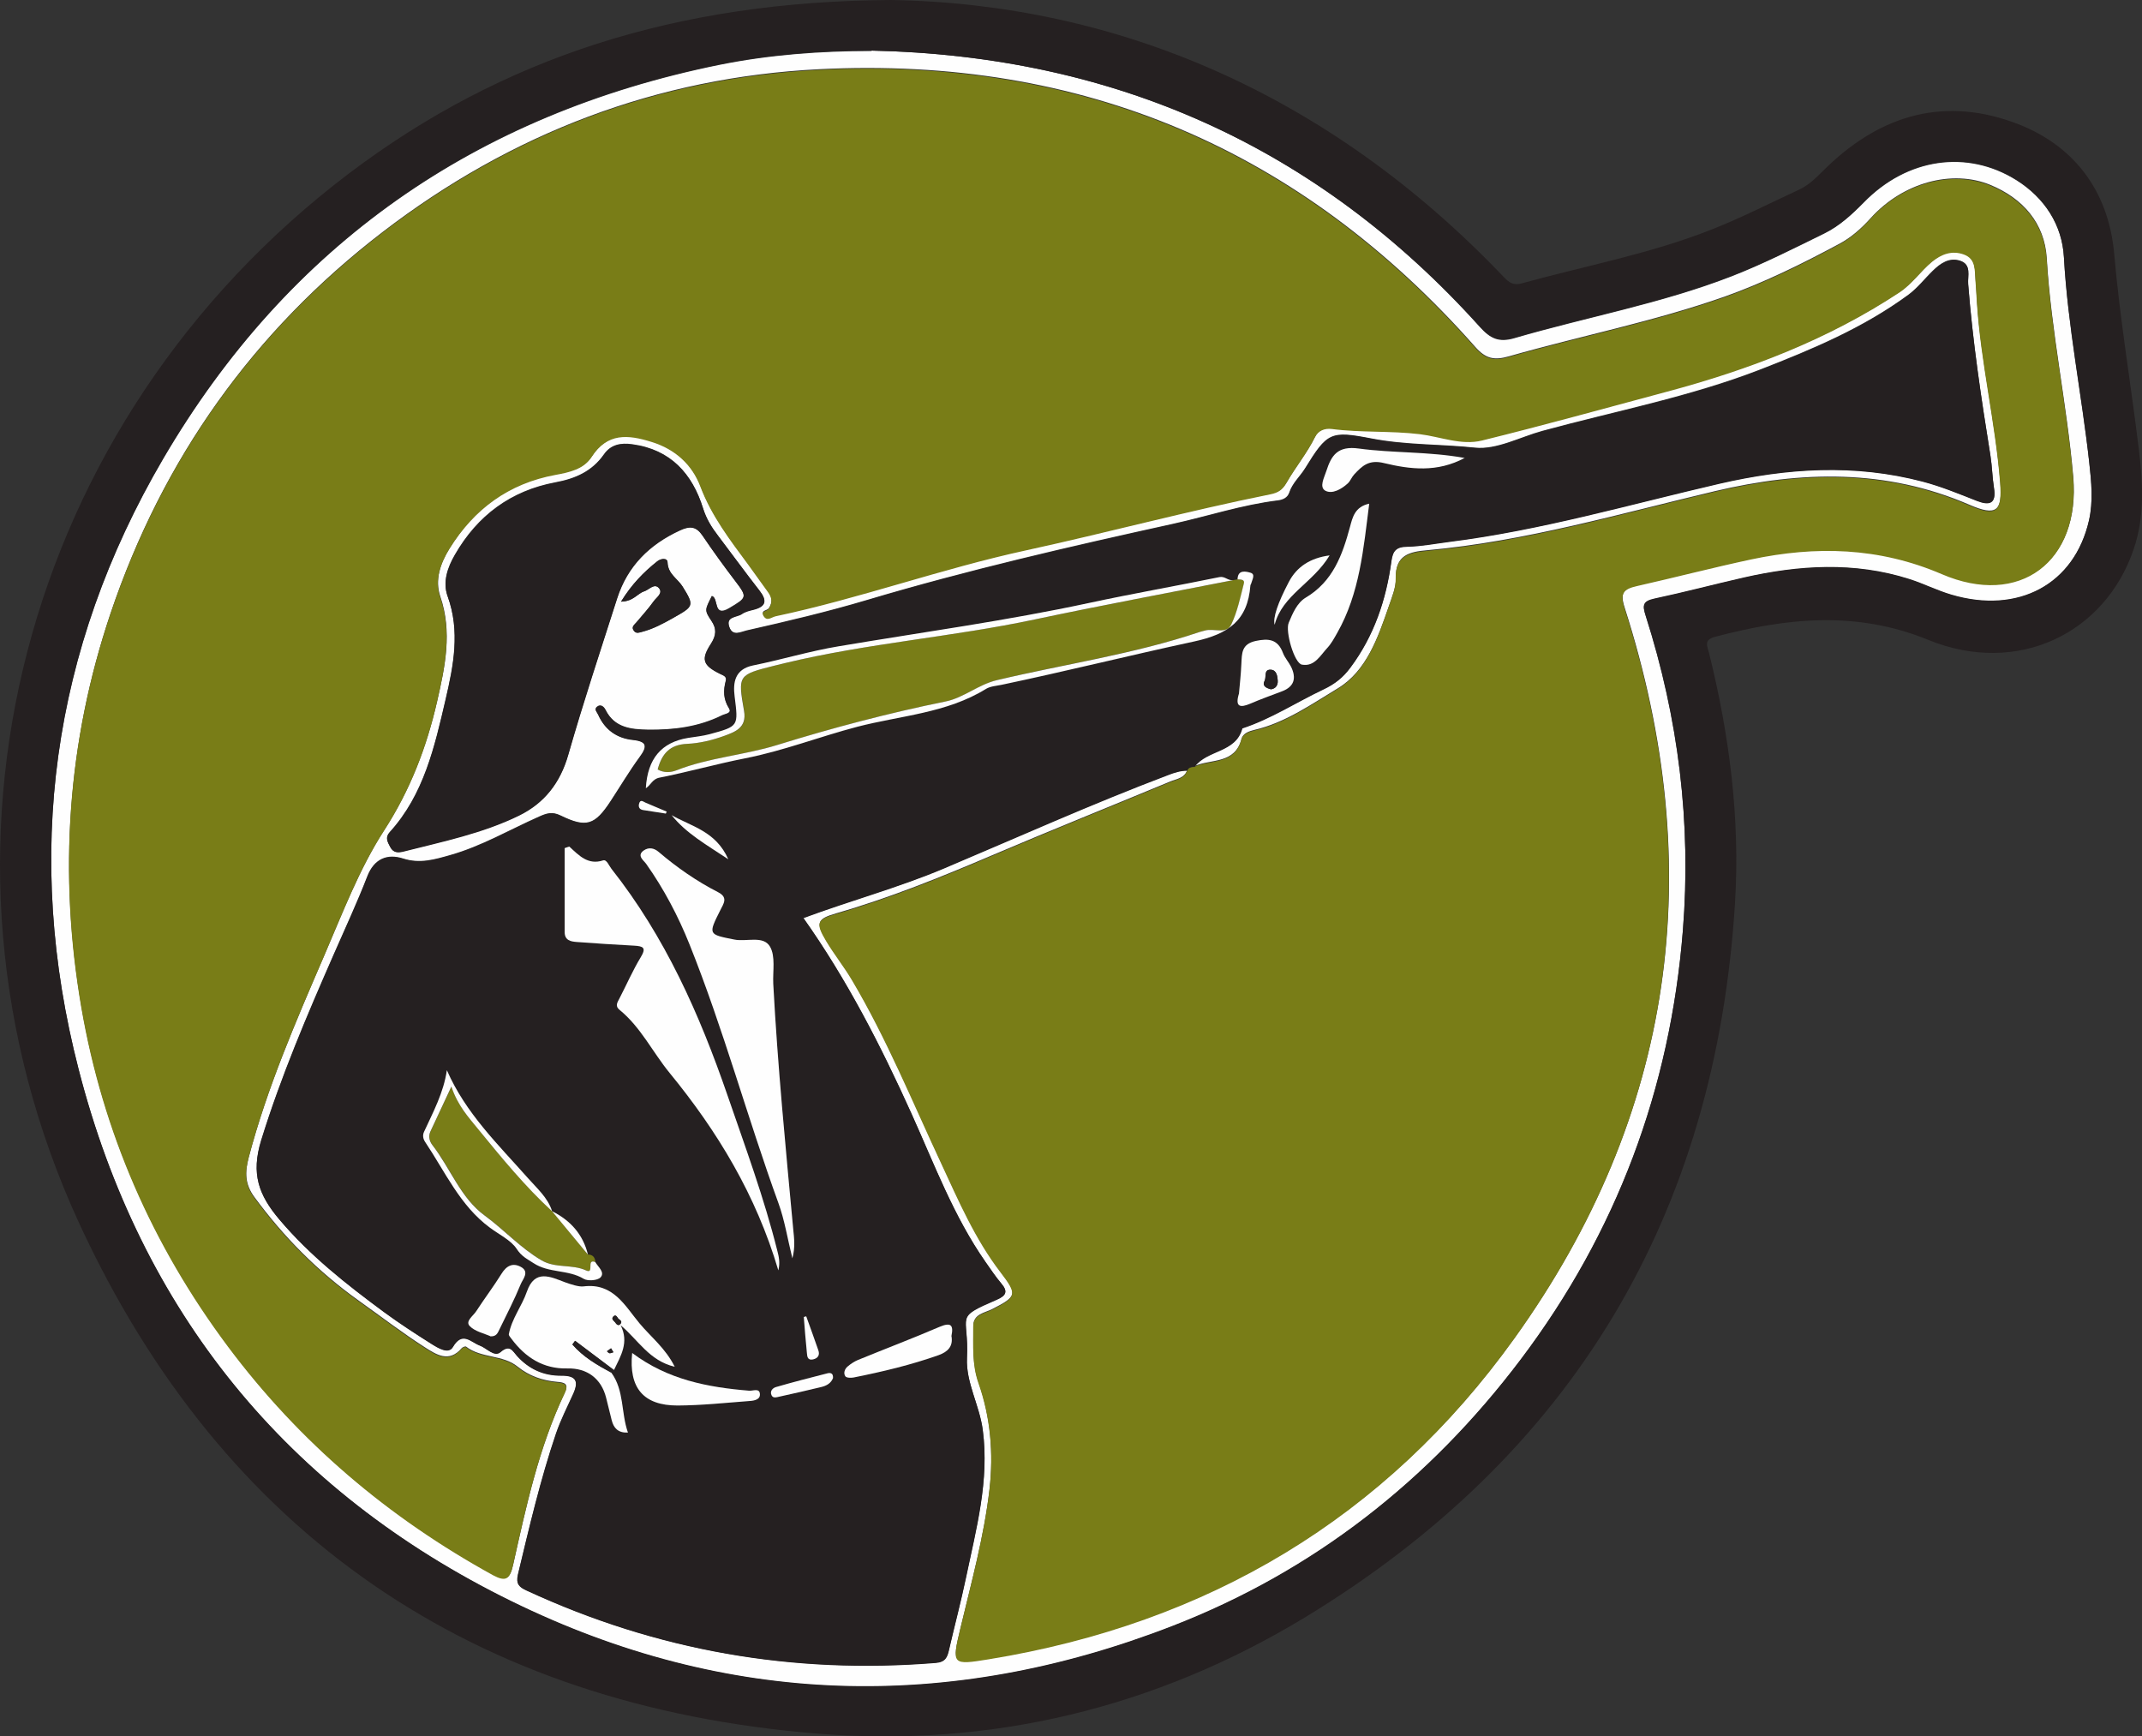 <?xml version="1.0" encoding="UTF-8"?>
<svg xmlns="http://www.w3.org/2000/svg" id="Laag_1" viewBox="0 0 152 123.19">
  <rect x="0" y="0" width="152" height="123.19" fill="#333333" stroke="none"/>
  <defs>
    <style>.cls-1{fill:#252021;}.cls-1,.cls-2,.cls-3{stroke-width:0px;}.cls-2{fill:#797d17;}.cls-3{fill:#fefefe;}</style>
  </defs>
  <path class="cls-3" d="M61.85,3.59c17.18.37,31.63,6.79,43.16,19.61.74.82,1.34,1.13,2.48.79,5.11-1.49,10.38-2.44,15.36-4.37,2.26-.88,4.43-1.98,6.61-3.05,1.07-.53,1.95-1.34,2.8-2.2,3.07-3.15,7.33-3.77,10.83-1.58,2,1.26,3.25,3.18,3.37,5.48.27,4.91,1.26,9.72,1.8,14.59.15,1.36.28,2.73-.02,4.08-1.03,4.54-5.01,6.69-9.77,5.28-1.02-.3-1.98-.79-2.99-1.11-3.9-1.24-7.83-.99-11.75-.1-2.11.48-4.21,1.04-6.33,1.49-.82.17-.86.45-.62,1.2,2.32,7.28,3.25,14.72,2.64,22.35-.9,11.26-4.71,21.43-11.51,30.44-6.48,8.59-14.7,15.03-24.74,18.92-15.85,6.15-31.61,5.73-46.9-1.78-15.94-7.83-26.27-20.55-30.69-37.73-3.91-15.17-1.93-29.79,6-43.34,8.9-15.2,22.19-24.44,39.44-27.95,3.56-.72,7.18-.99,10.83-.99ZM84.76,54.4c.87-1.23,2.94-.99,3.39-2.74,2.04-.67,3.83-1.85,5.75-2.76.83-.39,1.4-.86,1.92-1.55,1.68-2.25,2.54-4.81,2.91-7.55.1-.73.33-1.01,1.11-1.03,1.02-.02,2.03-.22,3.04-.35,6.49-.82,12.77-2.65,19.12-4.12,4.8-1.11,9.6-1.42,14.43-.15,1.33.35,2.58.88,3.85,1.37.89.35,1.39.22,1.21-.91-.12-.76-.13-1.53-.25-2.29-.65-4.04-1.26-8.08-1.58-12.17-.05-.59.26-1.39-.58-1.66-.77-.24-1.39.19-1.93.72-.58.56-1.06,1.2-1.73,1.7-3.2,2.35-6.82,3.87-10.47,5.29-5.02,1.95-10.32,2.96-15.5,4.37-1.6.44-3.25,1.35-4.78,1.19-2.44-.26-4.92-.18-7.34-.65-2.92-.56-3.14-.45-4.73,2.13-.36.57-.89,1.03-1.11,1.7-.12.36-.43.51-.79.56-2.55.31-4.99,1.12-7.48,1.67-7.28,1.6-14.55,3.27-21.7,5.4-2.82.84-5.67,1.51-8.54,2.16-.43.1-.97.42-1.22-.22-.31-.81.52-.71.88-.96.23-.17.55-.23.84-.31.92-.23.93-.67.4-1.36-1-1.28-1.95-2.59-2.93-3.88-.46-.6-.83-1.19-1.07-1.96-.76-2.43-2.29-4.15-5-4.52-.85-.12-1.54.02-2.03.72-.84,1.2-2.03,1.72-3.44,1.98-3.16.59-5.53,2.35-7.13,5.13-.53.91-.88,1.93-.52,2.94.9,2.48.42,4.92-.14,7.32-.78,3.35-1.54,6.76-3.97,9.43-.34.38-.15.68.03,1.03.23.45.59.42.98.32,2.76-.71,5.58-1.28,8.16-2.54,1.8-.88,2.93-2.32,3.5-4.32,1.06-3.73,2.29-7.4,3.47-11.1.73-2.29,2.28-3.83,4.46-4.82.71-.33,1.16-.28,1.6.38.74,1.09,1.52,2.17,2.32,3.22.89,1.16.82,1.19-.42,1.93-1.18.7-.73-.74-1.24-.86-.49.98-.53,1-.04,1.74.4.59.34,1.08-.02,1.64-.72,1.11-.6,1.52.63,2.13.25.12.5.19.42.5-.18.69-.18,1.3.22,1.94.24.38-.24.4-.49.52-1.65.82-3.41,1.04-5.22,1.02-1.23-.02-2.41-.13-3.05-1.42-.12-.24-.36-.42-.61-.2-.2.17,0,.35.09.54.48,1.08,1.31,1.67,2.46,1.79,1.05.11,1.03.5.48,1.24-.73,1-1.36,2.06-2.04,3.1-1.13,1.73-1.73,1.93-3.56,1.04-.58-.28-.95-.18-1.51.07-2.1.93-4.1,2.11-6.33,2.74-1.1.31-2.14.63-3.35.24-1.1-.35-2.04,0-2.53,1.27-.72,1.86-1.57,3.68-2.37,5.51-1.9,4.33-3.75,8.66-5.16,13.21-.73,2.38-.17,3.87,1.27,5.59,2.17,2.57,4.76,4.6,7.43,6.58,1.1.81,2.24,1.56,3.4,2.28.45.28,1.18.74,1.5.21.67-1.15,1.28-.34,1.9-.11.5.18,1.03.85,1.48.47.67-.57.86-.07,1.17.27.85.94,1.89,1.41,3.16,1.4,1.02,0,1.25.38.83,1.31-.42.93-.89,1.84-1.22,2.81-1.11,3.27-1.89,6.64-2.7,10-.16.67.1.89.62,1.13,9.22,4.28,18.9,5.96,29.03,5.13.7-.06.82-.41.94-.94.39-1.7.85-3.39,1.2-5.1.72-3.46,1.67-6.88,1.19-10.49-.23-1.75-1.2-3.36-1.12-5.09.15-3.16-.99-2.81,2.14-4.16.64-.27.78-.56.3-1.13-.41-.48-.76-1.02-1.13-1.54-2.26-3.24-3.63-6.93-5.24-10.5-2.19-4.86-4.61-9.57-7.68-13.9,3.38-1.25,6.74-2.15,9.95-3.51,5.3-2.24,10.55-4.6,15.94-6.64.44-.17.88-.31,1.35-.31-.21.57-.77.61-1.22.8-4.21,1.75-8.45,3.45-12.65,5.24-3.61,1.54-7.24,3.01-11.02,4.1-1.38.4-1.48.66-.71,1.94.57.95,1.27,1.82,1.83,2.77,2.46,4.15,4.29,8.62,6.32,12.98,1.24,2.66,2.4,5.36,4.2,7.72,1.23,1.61,1.2,1.77-.59,2.68-.53.27-1.34.34-1.33,1.19.01,1.34-.1,2.67.37,4.01.85,2.45,1.07,5,.78,7.58-.39,3.36-1.29,6.61-2.07,9.88-.61,2.54-.57,2.56,2.02,2.14,15.53-2.53,28.16-10.02,37.31-22.77,11.37-15.85,13.75-33.28,7.8-51.83-.34-1.05-.06-1.34.88-1.55,2.71-.61,5.39-1.31,8.1-1.89,4.6-.98,9.09-.87,13.54,1.04,5.53,2.37,9.84-.88,9.32-6.87-.45-5.18-1.57-10.28-1.88-15.5-.15-2.48-1.68-4.24-4-5.2-2.72-1.12-6.2-.17-8.48,2.34-.67.74-1.39,1.39-2.26,1.85-2.63,1.41-5.31,2.74-8.13,3.74-5,1.76-10.2,2.78-15.29,4.23-1.04.3-1.65.18-2.39-.66-12.37-14.01-27.91-20.65-46.57-19.71-11.5.58-21.85,4.55-30.97,11.55-9.17,7.04-15.61,16.09-19.31,27.07-3.07,9.13-3.69,18.46-2.06,27.92,1.53,8.84,5.03,16.86,10.41,24.06,5.07,6.8,11.38,12.14,18.8,16.21.9.5,1.2.29,1.42-.69.93-4.16,1.82-8.33,3.67-12.22.31-.64-.05-.72-.54-.76-1.04-.09-1.98-.41-2.81-1.08-1.06-.86-2.58-.58-3.66-1.42-.05-.04-.25.04-.31.11-.9,1.06-1.81.45-2.61-.06-1.61-1.03-3.13-2.2-4.69-3.31-2.89-2.06-5.31-4.5-7.4-7.34-.69-.93-.69-1.77-.41-2.84,1.31-4.97,3.35-9.65,5.37-14.35,1.3-3.01,2.48-6.13,4.24-8.86,1.86-2.88,3.01-5.9,3.76-9.15.56-2.45,1.09-4.91.22-7.44-.4-1.18.01-2.36.66-3.41,1.75-2.84,4.22-4.65,7.52-5.25.99-.18,2-.39,2.57-1.27,1.12-1.74,2.57-1.6,4.26-1.07,1.69.53,2.88,1.63,3.46,3.17.78,2.08,2.09,3.78,3.38,5.52.48.65.94,1.31,1.42,1.97.28.38.33.75.05,1.18-.12.18-.58.14-.38.49.24.44.55.11.87.04,6-1.27,11.78-3.38,17.78-4.68,5.78-1.26,11.51-2.8,17.31-3.97.54-.11.86-.3,1.16-.81.63-1.1,1.45-2.09,2.02-3.24.23-.47.68-.65,1.19-.59,2.08.27,4.17.11,6.26.37,1.46.18,2.95.8,4.4.45,4.39-1.08,8.74-2.29,13.11-3.46,5.84-1.56,11.43-3.68,16.51-7.04.91-.6,1.5-1.5,2.32-2.18.65-.54,1.41-.83,2.26-.52.87.32.76,1.13.82,1.84.04.51.07,1.02.1,1.53.28,4.31,1.31,8.51,1.65,12.81.17,2.09-.26,2.46-2.2,1.62-5.91-2.55-11.92-2.41-18.05-.96-6.76,1.6-13.45,3.56-20.41,4.19-1.27.11-2.27.34-2.23,1.97.02.66-.27,1.33-.49,1.98-.77,2.23-1.59,4.62-3.63,5.85-1.86,1.12-3.72,2.44-5.92,2.95-.37.09-.81.24-.91.63-.46,1.8-2.15,1.42-3.33,1.93ZM44.07,42.69c.89-.02,1.16-.58,1.64-.73.35-.11.71-.58,1.03-.25.35.37-.15.67-.35.95-.37.52-.8.99-1.21,1.48-.16.19-.42.34-.19.63.16.21.37.12.58.06.79-.2,1.5-.59,2.21-.99,1.44-.82,1.52-.85.65-2.23-.35-.56-1.03-.88-1.06-1.71,0-.32-.46-.28-.73-.07-.96.77-1.81,1.63-2.57,2.86Z"></path>
  <path class="cls-2" d="M84.76,54.4c1.18-.51,2.87-.13,3.33-1.93.1-.39.54-.54.91-.63,2.21-.51,4.06-1.83,5.92-2.95,2.04-1.23,2.86-3.62,3.63-5.85.22-.64.51-1.32.49-1.98-.04-1.63.96-1.85,2.23-1.97,6.96-.63,13.65-2.59,20.41-4.19,6.14-1.45,12.14-1.6,18.05.96,1.94.84,2.36.47,2.2-1.62-.34-4.3-1.38-8.51-1.65-12.81-.03-.51-.06-1.02-.1-1.53-.06-.71.05-1.52-.82-1.84-.85-.31-1.6-.02-2.26.52-.82.68-1.41,1.58-2.32,2.18-5.08,3.35-10.67,5.48-16.51,7.04-4.37,1.17-8.72,2.38-13.11,3.46-1.46.36-2.94-.27-4.4-.45-2.08-.25-4.18-.1-6.26-.37-.51-.06-.96.12-1.19.59-.57,1.15-1.39,2.14-2.02,3.24-.3.52-.61.7-1.16.81-5.81,1.17-11.53,2.71-17.31,3.97-6,1.3-11.78,3.41-17.78,4.68-.31.07-.62.4-.87-.04-.19-.35.27-.3.38-.49.28-.43.23-.79-.05-1.18-.48-.65-.94-1.32-1.42-1.97-1.29-1.74-2.59-3.44-3.38-5.52-.58-1.54-1.77-2.65-3.46-3.17-1.69-.53-3.14-.66-4.26,1.07-.56.87-1.58,1.09-2.57,1.27-3.3.61-5.77,2.42-7.52,5.25-.65,1.05-1.06,2.24-.66,3.41.87,2.53.34,4.99-.22,7.44-.74,3.25-1.9,6.27-3.76,9.15-1.76,2.72-2.94,5.84-4.24,8.86-2.03,4.7-4.06,9.38-5.37,14.35-.28,1.07-.28,1.91.41,2.84,2.09,2.84,4.52,5.28,7.4,7.34,1.56,1.11,3.08,2.28,4.69,3.31.8.51,1.71,1.12,2.61.06.06-.08.26-.15.31-.11,1.08.84,2.6.56,3.66,1.42.83.67,1.77.99,2.81,1.08.49.04.85.12.54.76-1.85,3.88-2.74,8.06-3.67,12.22-.22.98-.51,1.18-1.42.69-7.42-4.08-13.72-9.42-18.8-16.21-5.38-7.2-8.88-15.21-10.41-24.06-1.63-9.47-1.01-18.79,2.06-27.92,3.7-10.98,10.14-20.03,19.31-27.07,9.12-7,19.47-10.97,30.97-11.55,18.66-.94,34.2,5.7,46.57,19.71.74.84,1.36.96,2.39.66,5.08-1.45,10.29-2.47,15.29-4.23,2.82-1,5.5-2.32,8.13-3.74.87-.46,1.59-1.11,2.26-1.85,2.27-2.51,5.75-3.46,8.48-2.34,2.32.96,3.85,2.72,4,5.2.31,5.21,1.43,10.31,1.88,15.5.52,5.99-3.79,9.25-9.32,6.87-4.45-1.91-8.93-2.02-13.54-1.04-2.71.58-5.4,1.28-8.1,1.89-.93.21-1.21.5-.88,1.55,5.94,18.55,3.57,35.98-7.8,51.83-9.15,12.76-21.78,20.24-37.31,22.77-2.59.42-2.63.4-2.02-2.14.78-3.28,1.68-6.53,2.07-9.88.3-2.58.08-5.13-.78-7.58-.47-1.34-.36-2.67-.37-4.01,0-.85.8-.92,1.33-1.19,1.78-.91,1.82-1.07.59-2.68-1.8-2.35-2.96-5.05-4.2-7.72-2.04-4.36-3.86-8.83-6.32-12.98-.56-.95-1.26-1.82-1.83-2.77-.77-1.29-.68-1.55.71-1.94,3.78-1.09,7.41-2.56,11.02-4.1,4.2-1.79,8.43-3.49,12.65-5.24.45-.19,1.02-.23,1.22-.8.09-.25.29-.28.51-.29Z"></path>
  <path class="cls-1" d="M84.76,54.4c-.22.01-.43.04-.51.29-.48,0-.91.14-1.35.31-5.39,2.04-10.64,4.4-15.94,6.64-3.21,1.35-6.58,2.26-9.95,3.51,3.07,4.33,5.49,9.05,7.68,13.9,1.61,3.56,2.98,7.26,5.24,10.5.36.52.72,1.05,1.13,1.54.48.56.33.85-.3,1.13-3.13,1.35-1.98,1-2.14,4.16-.08,1.73.89,3.35,1.12,5.09.48,3.61-.47,7.04-1.19,10.49-.36,1.71-.81,3.4-1.2,5.1-.12.53-.25.88-.94.94-10.13.82-19.8-.86-29.03-5.13-.53-.24-.78-.46-.62-1.13.8-3.36,1.59-6.73,2.7-10,.33-.96.8-1.88,1.22-2.81.42-.93.18-1.32-.83-1.31-1.27.01-2.31-.46-3.16-1.4-.31-.34-.5-.85-1.17-.27-.44.38-.98-.29-1.48-.47-.62-.23-1.23-1.04-1.9.11-.31.53-1.05.07-1.5-.21-1.15-.73-2.3-1.47-3.4-2.28-2.67-1.97-5.26-4.01-7.43-6.58-1.44-1.71-2.01-3.21-1.27-5.59,1.4-4.54,3.26-8.88,5.16-13.21.8-1.83,1.65-3.65,2.37-5.51.49-1.26,1.43-1.62,2.53-1.27,1.21.39,2.25.07,3.35-.24,2.23-.63,4.23-1.81,6.33-2.74.56-.25.92-.35,1.51-.07,1.83.89,2.43.68,3.56-1.04.68-1.03,1.31-2.1,2.04-3.1.55-.75.57-1.13-.48-1.24-1.14-.12-1.98-.72-2.46-1.79-.08-.19-.3-.36-.09-.54.25-.22.49-.04.61.2.64,1.29,1.81,1.4,3.05,1.42,1.81.02,3.57-.2,5.22-1.02.25-.13.73-.14.49-.52-.4-.64-.41-1.26-.22-1.94.08-.31-.17-.38-.42-.5-1.23-.61-1.35-1.02-.63-2.13.36-.56.43-1.05.02-1.64-.5-.74-.46-.77.04-1.74.51.12.06,1.57,1.24.86,1.24-.74,1.31-.77.42-1.93-.8-1.05-1.58-2.12-2.32-3.22-.45-.66-.89-.71-1.6-.38-2.17,1-3.72,2.53-4.46,4.82-1.18,3.69-2.4,7.37-3.47,11.1-.57,2-1.7,3.44-3.5,4.32-2.58,1.26-5.4,1.84-8.16,2.54-.39.1-.75.13-.98-.32-.18-.35-.37-.66-.03-1.03,2.43-2.67,3.19-6.08,3.97-9.43.56-2.4,1.04-4.84.14-7.32-.37-1.01,0-2.03.52-2.94,1.6-2.78,3.97-4.54,7.13-5.13,1.41-.26,2.6-.78,3.44-1.98.49-.71,1.18-.84,2.03-.72,2.71.37,4.24,2.09,5,4.52.24.77.61,1.36,1.07,1.96.98,1.29,1.93,2.6,2.93,3.88.54.68.52,1.12-.4,1.36-.29.07-.6.14-.84.31-.36.25-1.19.15-.88.96.25.65.79.32,1.22.22,2.86-.64,5.72-1.32,8.54-2.16,7.15-2.13,14.42-3.79,21.7-5.4,2.49-.55,4.93-1.36,7.48-1.67.36-.04.67-.19.79-.56.22-.67.76-1.12,1.11-1.7,1.6-2.58,1.81-2.7,4.73-2.13,2.42.47,4.9.39,7.34.65,1.53.16,3.18-.75,4.78-1.19,5.18-1.41,10.48-2.41,15.5-4.37,3.65-1.42,7.27-2.94,10.47-5.29.67-.49,1.15-1.13,1.73-1.7.54-.53,1.16-.96,1.93-.72.84.26.53,1.06.58,1.66.32,4.08.93,8.13,1.58,12.17.12.76.13,1.53.25,2.29.18,1.12-.33,1.25-1.21.91-1.27-.5-2.52-1.02-3.85-1.37-4.83-1.27-9.62-.96-14.43.15-6.35,1.47-12.63,3.3-19.12,4.12-1.01.13-2.03.33-3.04.35-.78.01-1.01.3-1.11,1.03-.37,2.74-1.23,5.3-2.91,7.55-.51.69-1.09,1.16-1.92,1.55-1.92.91-3.71,2.09-5.75,2.76-.45,1.75-2.52,1.51-3.39,2.74ZM39.17,85.94l.03.03c-.32-.98-1.08-1.63-1.73-2.37-2.1-2.37-4.41-4.59-5.74-7.64-.23,1.59-.97,2.96-1.62,4.37-.12.27-.07.51.08.72,1.41,2.11,2.47,4.52,4.58,6.07.66.48,1.52.9,1.91,1.51.35.54.73.7,1.19,1.01,1.1.73,2.46.45,3.57,1.12.29.18.98.13,1.19-.1.34-.37-.17-.74-.37-1.09-.03-.32-.17-.53-.53-.53-.35-1.44-1.24-2.43-2.55-3.08ZM43.56,97.21c.48-.99,1.1-1.94.47-3.18,1.26,1.06,2.03,2.52,3.84,2.95-.66-1.33-1.69-2.12-2.49-3.07-1.04-1.24-1.86-2.89-3.99-2.63-.32.04-.88-.14-1.32-.3-1.01-.38-2.13-.95-2.69.67-.36,1.03-1.08,1.92-1.28,3.02-.02.09.11.22.18.32.99,1.32,2.26,2.15,3.97,2.11,1.4-.03,2.41.72,2.75,2.07.13.54.26,1.07.4,1.61.14.55.44.9,1.15.87-.5-1.41-.25-2.98-1.18-4.25.06-.06.12-.12.17-.19ZM87.48,41.17c-.34.05-.55-.29-.94-.21-3.07.63-6.17,1.17-9.23,1.83-5.89,1.26-11.85,2.08-17.79,3.08-2.04.34-4.04.95-6.08,1.36-1.3.26-1.42,1.23-1.3,2.18.26,2.13.32,2.13-1.79,2.7-.49.13-1,.18-1.51.26-1.89.3-2.88,1.47-3,3.57.35-.22.46-.64.96-.75,2.03-.41,4.03-.97,6.07-1.37,2.72-.54,5.3-1.55,7.97-2.24,3.07-.8,6.33-.96,9.14-2.69.31-.19.73-.21,1.11-.29,4.56-.96,9.09-2.08,13.64-3.07,2.45-.53,3.81-1.49,4.01-3.98,0-.04.04-.08.05-.12.07-.27.33-.66-.04-.78-.31-.1-.91-.26-.92.47-.12.02-.24.04-.35.06ZM55.23,90.13c.13-.55.03-.95-.08-1.37-.94-3.76-2.28-7.38-3.54-11.04-1.99-5.77-4.43-11.24-8.23-16.06-.18-.23-.34-.68-.59-.6-1.07.35-1.71-.35-2.4-.98-.11.04-.22.08-.33.11,0,1.98,0,3.97,0,5.95,0,.59.44.67.87.71,1.36.1,2.72.19,4.07.26.63.03.88.12.46.82-.57.94-1.01,1.96-1.52,2.94-.14.27-.31.53.01.79,1.51,1.23,2.35,3,3.55,4.47,3.41,4.16,6.14,8.66,7.72,14.01ZM56.23,89.29c.21-.8.12-1.42.06-2.04-.54-5.81-1.11-11.62-1.42-17.45-.05-.89.17-1.94-.23-2.62-.47-.81-1.66-.33-2.52-.5-1.87-.37-1.88-.35-1-2.1.23-.46.57-.89-.16-1.26-1.52-.78-2.92-1.75-4.22-2.86-.35-.3-.71-.35-1.05-.11-.54.37,0,.71.16.95,1.26,1.79,2.27,3.72,3.08,5.72,2.41,6.01,4.1,12.27,6.31,18.36.44,1.21.64,2.51.99,3.92ZM97.16,35.75c-1.02.22-1.18.97-1.36,1.64-.54,2-1.21,3.88-3.15,5.03-.61.36-.92,1.1-1.2,1.78-.26.61.41,2.88.94,2.97.89.15,1.3-.66,1.8-1.19.29-.31.49-.7.7-1.06,1.6-2.81,1.86-5.95,2.27-9.16ZM44.87,96.01c-.25,2.47.8,3.73,3.22,3.72,1.7,0,3.41-.19,5.11-.32.33-.02.79-.1.73-.53-.06-.39-.49-.18-.76-.2-2.94-.24-5.78-.78-8.29-2.67ZM103.96,32.48c-2.59-.47-5.08-.33-7.51-.67-1.53-.21-1.96.51-2.32,1.59-.15.45-.54,1.15-.07,1.4.49.27,1.15-.11,1.6-.53.18-.17.27-.44.44-.62.57-.61,1.04-1.07,2.13-.81,1.83.44,3.76.69,5.74-.38ZM67.52,94.82c.17-.8-.04-1.01-.84-.67-1.92.82-3.86,1.56-5.79,2.35-.27.11-.52.28-.74.47-.21.18-.3.48-.15.69.08.11.4.12.59.08,2.04-.41,4.07-.89,6.04-1.59.63-.23,1.02-.61.9-1.33ZM87.92,49.21c-.29.95.07,1.03.8.72.74-.32,1.51-.59,2.26-.88.87-.33,1.03-.94.64-1.73-.17-.34-.44-.64-.58-.99-.37-.97-1-1.05-1.93-.85-1.01.22-.98.89-1.02,1.63-.04.72-.12,1.44-.17,2.1ZM34.84,94.83c.38,0,.48-.25.59-.47.52-1.07,1.07-2.13,1.52-3.23.14-.35.65-.87.02-1.22-.57-.32-1.02-.09-1.38.48-.56.9-1.21,1.75-1.79,2.65-.22.33-.8.71-.47,1.06.37.39,1.03.52,1.51.74ZM94.35,39.41q-2.05.27-2.89,1.88-1.2,2.29-1.01,3.04c.55-2.12,2.73-2.96,3.9-4.92ZM59.12,97.76c.02-.34-.19-.37-.41-.31-1.21.31-2.43.63-3.63.97-.23.07-.47.28-.32.58.11.24.36.14.56.1.99-.22,1.98-.44,2.96-.68.38-.09.71-.27.85-.66ZM47.66,57.84c1.02,1.28,2.41,2.07,4.02,3.13-.89-2.01-2.64-2.33-4.02-3.13ZM57.21,93.4c-.06.02-.12.03-.18.05.07.85.13,1.7.22,2.55.02.23.04.54.43.46.36-.08.51-.3.38-.65-.28-.81-.57-1.61-.86-2.41ZM47.26,57.73s.04-.09.06-.13c-.5-.21-.99-.42-1.49-.63-.17-.07-.38-.29-.47.07-.06.23.02.41.3.45.54.08,1.07.16,1.61.25Z"></path>
  <path class="cls-1" d="M44.07,42.69c.76-1.24,1.61-2.1,2.57-2.86.27-.22.72-.25.73.07.02.83.7,1.15,1.06,1.71.86,1.39.79,1.42-.65,2.23-.71.4-1.42.78-2.21.99-.21.05-.42.14-.58-.06-.23-.29.04-.44.19-.63.41-.49.84-.96,1.21-1.48.2-.28.7-.58.35-.95-.32-.34-.69.14-1.03.25-.48.15-.75.71-1.64.73Z"></path>
  <path class="cls-2" d="M87.48,41.17c.12-.02.24-.04.35-.06.21.01.52,0,.45.28-.25.98-.46,2-.89,2.91-.35.74-1.25.27-1.87.44-.12.03-.25.06-.37.1-4.69,1.57-9.59,2.27-14.39,3.42-1.32.32-2.35,1.25-3.63,1.51-4.04.82-8.02,1.87-11.96,3.09-2.35.73-4.85.89-7.16,1.8-.41.16-.89.19-1.33-.06.29-1.12.86-1.77,2.1-1.82.88-.04,1.78-.26,2.61-.56.77-.28,1.63-.57,1.42-1.77-.45-2.56-.42-2.58,2.17-3.22.25-.06.5-.12.74-.18,5.85-1.41,11.86-1.86,17.74-3.1,4.66-.99,9.35-1.86,14.03-2.78Z"></path>
  <path class="cls-3" d="M55.23,90.13c-1.58-5.34-4.31-9.85-7.72-14.01-1.2-1.47-2.04-3.24-3.55-4.47-.32-.26-.16-.51-.01-.79.51-.98.95-2,1.52-2.94.42-.69.16-.78-.46-.82-1.36-.07-2.72-.16-4.07-.26-.44-.03-.87-.11-.87-.71,0-1.98,0-3.97,0-5.95.11-.04.22-.08.33-.11.69.64,1.33,1.33,2.4.98.25-.08.41.37.59.6,3.8,4.81,6.24,10.29,8.23,16.06,1.26,3.66,2.6,7.28,3.54,11.04.11.42.2.82.08,1.37Z"></path>
  <path class="cls-3" d="M56.23,89.29c-.35-1.42-.55-2.71-.99-3.92-2.21-6.08-3.9-12.35-6.31-18.36-.8-2-1.82-3.94-3.08-5.72-.16-.23-.7-.58-.16-.95.34-.23.71-.18,1.05.11,1.3,1.11,2.7,2.08,4.22,2.86.72.37.39.8.16,1.26-.88,1.75-.87,1.73,1,2.1.86.17,2.05-.31,2.52.5.4.69.19,1.74.23,2.62.31,5.83.88,11.64,1.42,17.45.06.62.15,1.24-.06,2.04Z"></path>
  <path class="cls-3" d="M87.48,41.17c-4.68.92-9.36,1.79-14.03,2.78-5.88,1.25-11.89,1.69-17.74,3.1-.25.06-.5.12-.74.18-2.59.65-2.62.66-2.17,3.22.21,1.2-.66,1.49-1.42,1.77-.83.3-1.73.52-2.61.56-1.24.05-1.81.71-2.1,1.82.44.25.92.22,1.33.06,2.31-.91,4.81-1.07,7.16-1.8,3.94-1.22,7.92-2.27,11.96-3.09,1.27-.26,2.31-1.2,3.63-1.51,4.8-1.14,9.7-1.84,14.39-3.42.12-.04.25-.06.37-.1.63-.18,1.52.3,1.87-.44.43-.91.64-1.93.89-2.91.07-.28-.24-.27-.45-.28.01-.72.61-.56.92-.47.37.11.11.5.04.78-.01.04-.05.08-.05.12-.19,2.49-1.55,3.45-4.01,3.98-4.55.98-9.08,2.11-13.64,3.07-.38.08-.8.1-1.11.29-2.8,1.73-6.06,1.89-9.14,2.69-2.67.7-5.25,1.71-7.97,2.24-2.03.4-4.04.97-6.07,1.37-.5.1-.6.52-.96.75.12-2.1,1.11-3.26,3-3.57.5-.08,1.02-.13,1.51-.26,2.11-.57,2.05-.57,1.79-2.7-.12-.95,0-1.91,1.3-2.18,2.03-.41,4.03-1.02,6.08-1.36,5.93-1,11.9-1.81,17.79-3.08,3.07-.66,6.16-1.2,9.23-1.83.39-.08.6.26.94.21Z"></path>
  <path class="cls-3" d="M43.38,97.4c.93,1.27.68,2.84,1.18,4.25-.71.03-1.01-.33-1.15-.87-.13-.53-.26-1.07-.4-1.61-.34-1.35-1.35-2.11-2.75-2.07-1.71.04-2.98-.78-3.97-2.11-.07-.1-.2-.23-.18-.32.2-1.1.92-1.98,1.28-3.02.56-1.62,1.68-1.05,2.69-.67.44.16,1,.34,1.32.3,2.13-.27,2.95,1.39,3.99,2.63.8.96,1.83,1.75,2.49,3.07-1.81-.43-2.58-1.89-3.84-2.95.62,1.23,0,2.19-.47,3.18-.92-.69-1.84-1.38-2.75-2.07-.06.09-.13.17-.19.26.76.88,1.75,1.45,2.77,2ZM43.66,93.84c.1.13.22.27.37.09.16-.19-.05-.27-.16-.37-.09-.12-.18-.33-.36-.13-.15.18.05.28.15.41ZM43.36,95.67c-.12.08-.2.15-.29.21.06.05.12.13.18.14.09,0,.18-.04.28-.07-.05-.08-.1-.16-.17-.28Z"></path>
  <path class="cls-2" d="M41.72,89.02c.35,0,.5.21.53.53-.66-.26-.04.88-.64.6-1.02-.46-2.18-.13-3.19-.73-1.49-.88-2.64-2.16-4.02-3.17-1.7-1.24-2.42-3.35-3.7-4.99-.21-.27-.31-.62-.15-.97.45-.97.9-1.93,1.49-3.19.45,1.37,1.22,2.18,1.91,3.03,1.65,2.03,3.32,4.06,5.26,5.84,0,0-.03-.03-.03-.03.85,1.03,1.7,2.05,2.55,3.08Z"></path>
  <path class="cls-3" d="M97.16,35.75c-.41,3.21-.67,6.34-2.27,9.16-.21.37-.42.76-.7,1.06-.5.54-.91,1.35-1.8,1.19-.54-.09-1.2-2.36-.94-2.97.28-.67.59-1.41,1.2-1.78,1.94-1.15,2.61-3.03,3.15-5.03.18-.67.34-1.42,1.36-1.64Z"></path>
  <path class="cls-3" d="M39.2,85.97c-1.94-1.78-3.6-3.81-5.26-5.84-.69-.85-1.45-1.66-1.91-3.03-.59,1.26-1.04,2.23-1.49,3.19-.16.35-.06.7.15.97,1.27,1.64,2,3.75,3.7,4.99,1.38,1.01,2.53,2.29,4.02,3.17,1.01.6,2.18.26,3.19.73.6.27-.02-.86.64-.6.2.35.71.73.37,1.09-.21.22-.9.27-1.19.1-1.1-.67-2.47-.39-3.57-1.12-.46-.3-.84-.47-1.19-1.01-.4-.61-1.26-1.02-1.91-1.51-2.1-1.55-3.16-3.95-4.58-6.07-.14-.21-.2-.46-.08-.72.65-1.41,1.39-2.78,1.62-4.37,1.33,3.05,3.64,5.27,5.74,7.64.65.74,1.42,1.39,1.73,2.37Z"></path>
  <path class="cls-3" d="M44.87,96.01c2.52,1.89,5.36,2.43,8.29,2.67.28.02.71-.19.76.2.06.43-.4.51-.73.53-1.7.13-3.4.31-5.11.32-2.42,0-3.47-1.25-3.22-3.72Z"></path>
  <path class="cls-3" d="M103.96,32.48c-1.97,1.07-3.91.82-5.74.38-1.09-.27-1.56.2-2.13.81-.17.18-.26.45-.44.62-.45.42-1.11.79-1.6.53-.46-.26-.07-.95.07-1.4.35-1.08.78-1.81,2.32-1.59,2.43.33,4.92.2,7.51.67Z"></path>
  <path class="cls-3" d="M67.52,94.82c.12.72-.27,1.1-.9,1.33-1.97.7-3.99,1.18-6.04,1.59-.19.04-.51.03-.59-.08-.15-.21-.06-.51.15-.69.22-.19.48-.36.74-.47,1.93-.79,3.88-1.53,5.79-2.35.81-.34,1.01-.14.84.67Z"></path>
  <path class="cls-3" d="M87.92,49.21c.06-.66.14-1.38.17-2.1.04-.74,0-1.41,1.02-1.63.93-.2,1.57-.11,1.93.85.13.35.41.65.58.99.38.79.23,1.4-.64,1.73-.76.29-1.52.56-2.26.88-.73.31-1.09.23-.8-.72ZM90.19,48.91c.34-.05.5-.29.48-.61-.02-.34-.08-.76-.5-.78-.51-.02-.29.52-.43.78-.2.37.11.52.45.61Z"></path>
  <path class="cls-3" d="M34.84,94.83c-.48-.22-1.14-.35-1.51-.74-.33-.35.26-.72.47-1.06.58-.89,1.23-1.75,1.79-2.65.35-.57.8-.8,1.38-.48.63.35.12.87-.02,1.22-.45,1.1-1,2.16-1.52,3.23-.11.23-.21.48-.59.47Z"></path>
  <path class="cls-3" d="M94.35,39.41c-1.17,1.96-3.35,2.8-3.9,4.92q-.19-.75,1.01-3.04.84-1.61,2.89-1.88Z"></path>
  <path class="cls-3" d="M59.12,97.76c-.14.39-.47.57-.85.66-.98.24-1.97.46-2.96.68-.2.04-.45.14-.56-.1-.14-.3.1-.52.32-.58,1.2-.35,2.42-.66,3.63-.97.22-.06.43-.02.41.31Z"></path>
  <path class="cls-3" d="M47.66,57.84c1.38.8,3.14,1.13,4.02,3.13-1.61-1.07-3-1.85-4.02-3.13Z"></path>
  <path class="cls-3" d="M57.21,93.4c.29.8.58,1.6.86,2.41.12.35-.03.57-.38.65-.39.08-.41-.22-.43-.46-.09-.85-.15-1.7-.22-2.55.06-.02.12-.03.18-.05Z"></path>
  <path class="cls-3" d="M41.72,89.02c-.85-1.03-1.7-2.05-2.55-3.08,1.3.65,2.2,1.64,2.55,3.08Z"></path>
  <path class="cls-3" d="M47.26,57.73c-.54-.08-1.07-.17-1.61-.25-.28-.04-.36-.22-.3-.45.09-.35.3-.14.47-.07.49.21.99.42,1.49.63-.02.04-.04.09-.06.13Z"></path>
  <path class="cls-1" d="M43.38,97.4c-1.02-.54-2.01-1.12-2.77-2,.06-.09.13-.17.19-.26.92.69,1.84,1.38,2.75,2.07-.06.06-.12.13-.17.19Z"></path>
  <path class="cls-1" d="M43.36,95.67c.07.12.12.2.17.28-.09.03-.19.08-.28.07-.06,0-.12-.09-.18-.14.09-.06.17-.12.29-.21Z"></path>
  <path class="cls-1" d="M43.66,93.84c-.09-.12-.3-.23-.15-.41.18-.2.27,0,.36.13-.07.09-.14.19-.21.28Z"></path>
  <path class="cls-1" d="M43.87,93.57c.11.1.32.18.16.37-.15.18-.27.04-.37-.09.07-.09.14-.19.21-.28Z"></path>
  <path class="cls-1" d="M90.19,48.91c-.34-.09-.64-.23-.45-.61.14-.27-.08-.8.43-.78.41.02.48.44.5.78.02.32-.14.56-.48.61Z"></path>
  <path class="cls-1" d="M63.23,0c16.08.27,31.08,6.71,43.34,19.51.39.41.71.79,1.4.6,4.52-1.25,9.15-2.1,13.53-3.84,2.1-.83,4.11-1.86,6.16-2.81.67-.31,1.18-.81,1.7-1.33,3.79-3.79,8.26-5.31,13.43-3.48,4.34,1.53,6.85,4.88,7.24,9.39.41,4.68,1.2,9.31,1.76,13.96.28,2.34.4,4.68-.38,6.97-2.03,5.99-8.25,9.01-14.56,6.44-5.15-2.1-10.06-1.56-15.13-.23-.84.22-.57.65-.45,1.13,1.45,5.83,2.22,11.76,1.85,17.76-1.38,22.19-11.54,39.19-30.56,50.72-10.59,6.41-22.27,9.22-34.57,8.22-24.34-1.97-42.16-14.08-52.38-36.23C-6.53,60.42,1.57,29.87,24.76,12.31,35.62,4.1,47.98.09,63.23,0ZM61.85,3.59c-3.65,0-7.27.27-10.83.99-17.25,3.51-30.54,12.75-39.44,27.95-7.94,13.56-9.91,28.17-6,43.34,4.42,17.18,14.75,29.91,30.69,37.73,15.29,7.51,31.05,7.93,46.9,1.78,10.04-3.89,18.25-10.33,24.74-18.92,6.8-9.01,10.61-19.18,11.51-30.44.61-7.63-.31-15.08-2.64-22.35-.24-.74-.2-1.02.62-1.2,2.12-.45,4.22-1.01,6.33-1.49,3.92-.89,7.85-1.14,11.75.1,1.01.32,1.97.81,2.99,1.11,4.76,1.41,8.74-.74,9.77-5.28.31-1.35.17-2.72.02-4.08-.53-4.87-1.52-9.68-1.8-14.59-.13-2.3-1.37-4.22-3.37-5.48-3.5-2.19-7.76-1.57-10.83,1.58-.84.86-1.72,1.68-2.8,2.2-2.18,1.07-4.35,2.18-6.61,3.05-4.98,1.93-10.25,2.88-15.36,4.37-1.14.33-1.74.03-2.48-.79C93.48,10.39,79.03,3.96,61.85,3.59Z"></path>
</svg>

